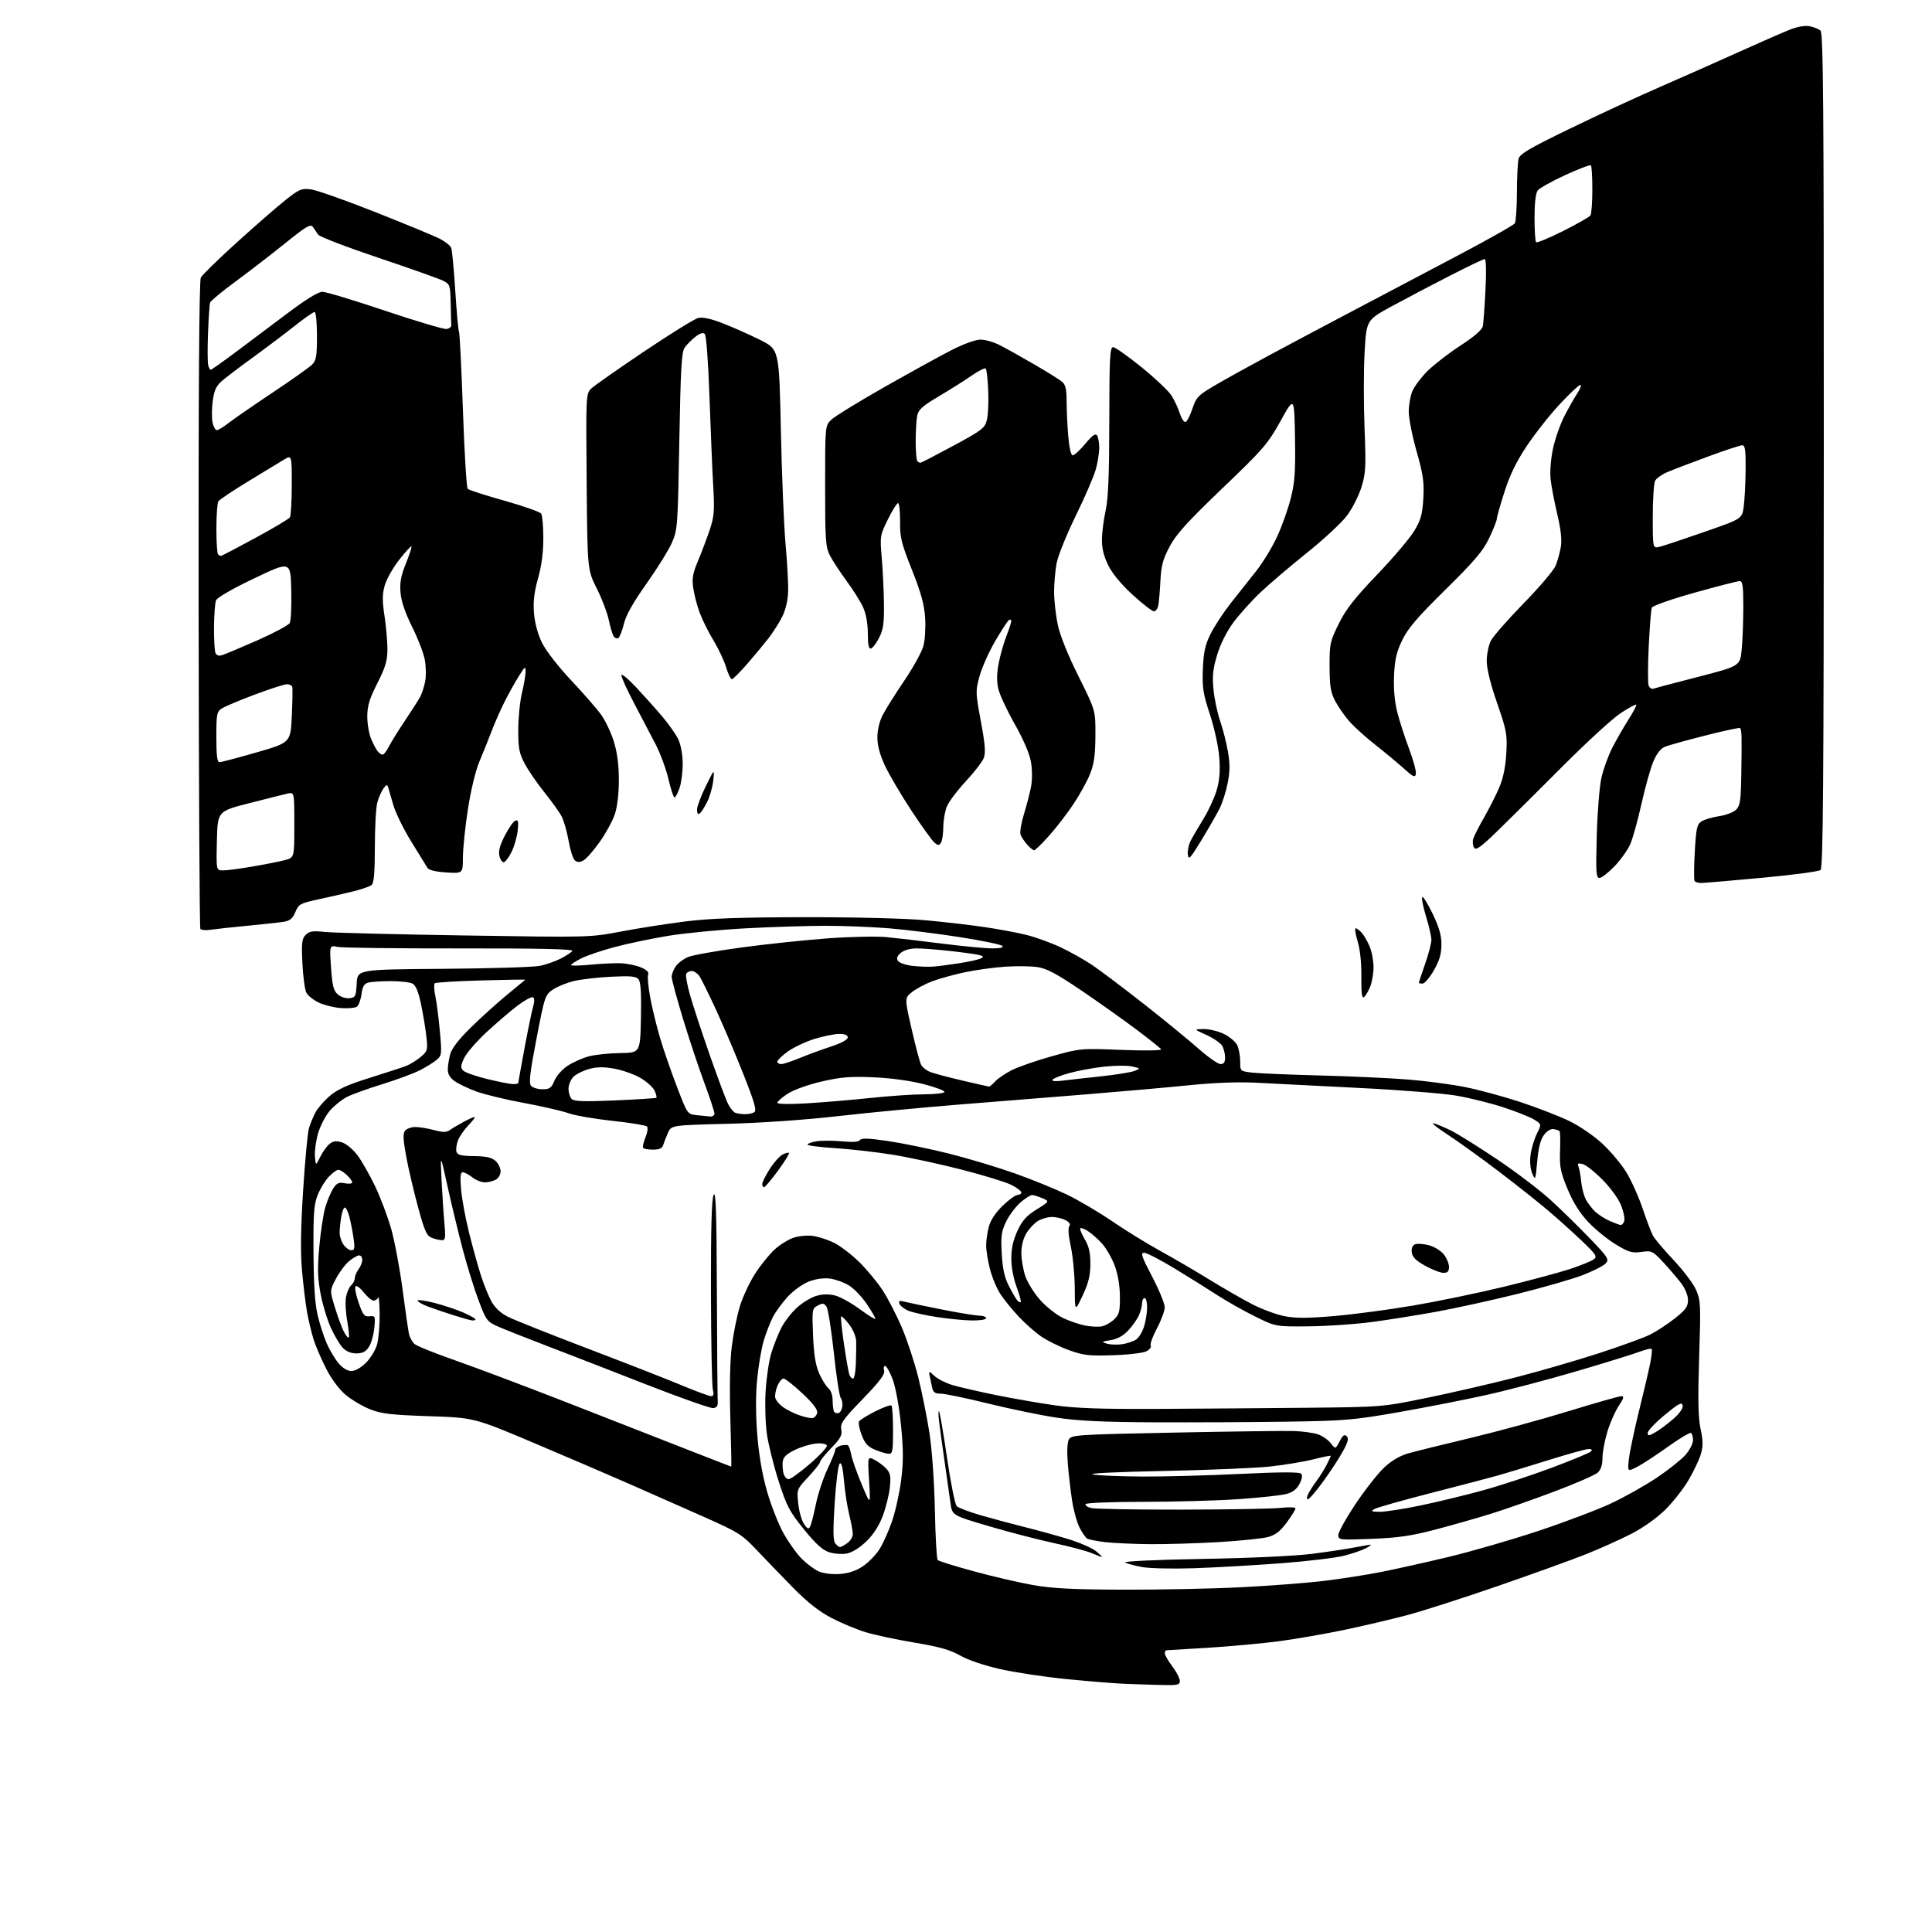 <?xml version="1.0" encoding="UTF-8" standalone="no"?>
<svg 
  version="1.1" 
  xmlns="http://www.w3.org/2000/svg" 
  xmlns:xlink="http://www.w3.org/1999/xlink" 
  xmlns:svg="http://www.w3.org/2000/svg"
  xmlns:rdf="http://www.w3.org/1999/02/22-rdf-syntax-ns#"
  xmlns:cc="http://creativecommons.org/ns#"
  xmlns:dc="http://purl.org/dc/elements/1.1/"
  viewBox="0 0 768 768"
  width="768"
  height="768"
>
<style>svg {background-color: white; }</style>"
<path stroke="none" fill="black" fill-rule="evenodd" d="M461.25,669.80C456.99,669.70 450.35,669.47 446.50,669.31C442.65,669.14 432.48,668.31 423.90,667.46C415.33,666.61 403.49,664.83 397.59,663.50C391.20,662.05 384.78,659.88 381.68,658.10C377.70,655.83 373.43,654.62 363.53,652.97C356.41,651.78 347.64,649.91 344.04,648.81C340.45,647.70 334.35,645.16 330.50,643.15C325.68,640.64 321.01,636.97 315.50,631.38C311.10,626.91 304.57,620.15 301.00,616.37C294.84,609.86 293.69,609.14 279.00,602.62C270.48,598.84 257.43,593.07 250.00,589.81C242.57,586.54 225.70,579.30 212.50,573.71C188.50,563.56 188.50,563.56 170.50,562.96C155.51,562.45 151.61,562.00 147.19,560.25C144.28,559.10 139.96,556.57 137.60,554.64C134.97,552.48 131.94,548.49 129.78,544.31C127.84,540.56 125.54,535.25 124.67,532.50C123.80,529.75 122.61,524.71 122.01,521.31C121.42,517.90 120.53,510.47 120.03,504.81C119.41,497.68 119.55,487.88 120.51,473.00C121.26,461.18 122.30,450.12 122.82,448.44C123.33,446.76 124.47,443.99 125.35,442.29C126.23,440.59 128.80,437.61 131.07,435.67C134.15,433.04 138.14,431.22 146.84,428.50C153.26,426.49 159.80,424.35 161.38,423.75C162.97,423.14 165.58,421.54 167.19,420.19C169.95,417.86 170.08,417.43 169.50,412.11C169.17,409.03 168.21,403.24 167.38,399.25C166.34,394.26 165.28,391.69 164.00,391.00C162.97,390.45 159.06,390.01 155.32,390.01C151.57,390.02 147.54,390.28 146.37,390.60C144.78,391.03 144.10,392.19 143.70,395.23C143.40,397.46 142.56,399.69 141.83,400.19C141.10,400.68 138.25,400.92 135.50,400.72C132.75,400.52 128.80,399.54 126.72,398.55C124.63,397.55 122.42,395.79 121.80,394.63C121.18,393.47 120.47,388.22 120.21,382.96C119.82,374.73 120.00,373.14 121.53,371.61C122.99,370.15 124.32,369.95 128.90,370.45C131.98,370.79 157.00,371.43 184.50,371.86C234.41,372.65 234.52,372.65 246.84,370.30C253.63,369.01 265.11,367.21 272.34,366.30C282.23,365.06 294.09,364.64 320.00,364.60C340.21,364.58 360.09,365.08 368.00,365.82C375.43,366.51 385.98,367.73 391.45,368.54C396.92,369.35 404.35,370.73 407.95,371.62C411.55,372.51 417.65,374.71 421.50,376.51C425.35,378.32 431.07,381.53 434.22,383.65C437.36,385.77 446.52,392.68 454.58,399.00C462.63,405.32 472.40,413.31 476.29,416.75C480.18,420.19 484.18,423.00 485.18,423.00C486.47,423.00 487.00,422.25 487.00,420.43C487.00,419.02 486.51,416.96 485.91,415.84C485.32,414.72 482.50,412.75 479.66,411.46C474.50,409.12 474.50,409.12 478.43,409.06C480.60,409.03 484.24,409.91 486.53,411.01C488.82,412.12 491.21,414.17 491.85,415.56C492.48,416.95 493.00,419.83 493.00,421.95C493.00,425.81 493.00,425.81 497.75,426.38C500.36,426.69 512.40,427.19 524.50,427.51C536.60,427.82 552.35,428.54 559.50,429.11C566.65,429.68 577.00,431.04 582.50,432.15C588.00,433.25 597.90,435.94 604.49,438.12C611.09,440.31 619.73,443.66 623.71,445.57C627.79,447.53 633.55,451.47 636.95,454.61C640.26,457.68 644.57,462.83 646.54,466.06C648.50,469.29 651.38,475.71 652.94,480.32C654.50,484.94 656.34,489.79 657.03,491.11C657.72,492.42 661.42,496.81 665.25,500.87C669.08,504.92 673.10,510.24 674.19,512.70C676.04,516.89 676.12,518.54 675.44,539.57C674.90,556.37 675.04,563.49 676.01,568.03C677.02,572.79 677.04,574.93 676.10,578.07C675.44,580.27 673.27,584.86 671.27,588.28C669.27,591.70 665.13,596.99 662.07,600.04C658.69,603.40 653.35,607.20 648.50,609.70C644.10,611.97 635.95,615.64 630.38,617.85C624.82,620.07 609.07,625.75 595.38,630.48C581.70,635.21 565.55,640.40 559.50,642.01C553.45,643.62 542.20,646.26 534.50,647.88C526.80,649.49 515.10,651.53 508.50,652.40C501.90,653.28 489.30,654.44 480.50,654.99C471.70,655.54 464.16,655.99 463.75,656.00C463.34,656.00 463.01,656.56 463.03,657.25C463.04,657.94 464.39,660.27 466.03,662.43C467.66,664.59 469.00,667.18 469.00,668.18C469.00,669.80 468.15,669.98 461.25,669.80zM446.60,631.92C460.96,631.96 481.89,631.54 493.10,630.97C504.32,630.41 519.12,629.28 526.00,628.46C532.88,627.64 543.23,626.03 549.00,624.89C554.77,623.74 566.82,621.06 575.76,618.92C584.71,616.78 600.68,612.16 611.26,608.65C621.84,605.15 634.94,600.19 640.37,597.65C645.80,595.11 654.01,590.49 658.63,587.39C663.24,584.28 668.36,580.21 670.01,578.34C671.65,576.46 673.00,573.85 673.00,572.52C673.00,571.20 672.64,569.89 672.19,569.62C671.75,569.35 667.59,571.84 662.94,575.16C658.30,578.49 652.80,582.08 650.72,583.14C646.94,585.07 646.94,585.07 647.53,579.90C647.85,577.06 649.63,568.60 651.48,561.11C653.33,553.63 655.34,545.07 655.94,542.10C656.55,539.14 656.82,536.48 656.54,536.21C656.27,535.94 654.12,536.44 651.77,537.33C649.42,538.23 638.35,541.66 627.16,544.96C615.97,548.26 599.77,552.54 591.16,554.46C582.55,556.38 566.73,559.48 556.00,561.36C538.02,564.51 534.55,564.80 511.50,565.14C497.75,565.34 474.12,565.45 459.00,565.39C438.57,565.30 428.56,564.83 420.09,563.55C413.81,562.61 401.52,560.07 392.79,557.92C384.05,555.76 375.58,554.00 373.97,554.00C371.58,554.00 370.93,553.49 370.46,551.25C370.14,549.74 369.71,547.66 369.50,546.64C369.16,544.95 369.35,544.98 371.44,546.95C372.72,548.14 375.94,549.78 378.61,550.58C381.28,551.39 389.09,553.18 395.98,554.58C402.87,555.97 413.45,557.81 419.50,558.66C427.68,559.82 438.06,560.17 460.00,560.06C476.23,559.98 503.00,559.77 519.50,559.61C549.50,559.30 549.50,559.30 567.50,555.61C577.40,553.57 593.15,549.94 602.50,547.53C611.85,545.12 626.70,540.81 635.50,537.96C644.30,535.10 653.55,531.73 656.06,530.46C658.57,529.20 662.95,526.31 665.81,524.06C670.09,520.68 671.00,519.40 671.00,516.82C671.00,514.96 669.90,512.23 668.28,510.09C666.78,508.12 663.59,504.38 661.17,501.78C656.96,497.25 656.62,497.09 652.48,497.66C648.74,498.17 647.39,497.78 642.27,494.66C639.02,492.69 634.11,488.69 631.37,485.79C627.97,482.18 625.35,478.01 623.13,472.66C620.30,465.85 619.91,463.87 620.15,457.46C620.30,453.40 620.21,449.88 619.96,449.64C619.71,449.39 618.66,449.03 617.63,448.85C616.51,448.64 614.97,449.55 613.77,451.14C612.38,452.98 611.56,456.16 611.07,461.64C610.40,469.16 610.31,469.37 609.10,466.50C608.32,464.68 608.06,461.74 608.43,459.01C608.76,456.54 609.88,452.80 610.92,450.69C612.82,446.86 612.82,446.86 609.78,445.01C608.12,444.00 602.64,441.82 597.62,440.18C592.61,438.53 584.23,436.45 579.00,435.55C573.77,434.65 556.45,433.27 540.50,432.49C524.55,431.70 506.32,430.77 500.00,430.43C492.34,430.02 483.16,430.34 472.50,431.42C463.70,432.30 445.48,433.92 432.00,435.01C418.52,436.11 395.80,437.93 381.50,439.06C367.20,440.20 345.60,442.26 333.50,443.64C320.05,445.18 302.81,446.38 289.16,446.73C266.83,447.29 266.83,447.29 265.49,450.40C264.75,452.10 263.90,454.29 263.60,455.25C263.23,456.46 262.03,457.00 259.70,457.00C257.85,457.00 256.05,456.72 255.71,456.37C255.36,456.03 255.75,454.15 256.56,452.20C257.38,450.23 257.66,448.26 257.19,447.79C256.72,447.32 250.52,446.31 243.42,445.55C236.31,444.78 228.47,443.43 226.00,442.53C223.53,441.63 215.56,439.80 208.29,438.45C201.03,437.11 192.48,435.04 189.29,433.86C186.11,432.68 182.26,430.85 180.75,429.79C178.91,428.50 178.00,426.98 178.01,425.18C178.01,423.71 178.45,420.92 178.98,419.00C179.62,416.70 182.46,413.05 187.23,408.38C191.23,404.47 197.65,398.67 201.50,395.49C205.35,392.31 208.63,389.60 208.80,389.47C208.96,389.34 201.09,389.46 191.30,389.74C181.51,390.01 173.19,390.52 172.81,390.87C172.43,391.22 172.55,393.52 173.06,396.00C173.58,398.48 174.39,404.77 174.86,410.00C175.68,418.99 175.61,419.60 173.61,421.29C172.45,422.27 169.47,424.12 167.00,425.40C164.53,426.68 157.78,429.19 152.00,430.97C146.23,432.75 139.89,435.04 137.91,436.05C135.93,437.06 132.90,439.49 131.18,441.45C129.46,443.41 127.34,447.47 126.46,450.47C125.59,453.48 125.02,457.64 125.19,459.72C125.50,463.50 125.50,463.50 127.38,459.72C128.41,457.63 130.15,455.31 131.23,454.55C132.73,453.50 133.91,453.42 136.19,454.21C137.83,454.79 140.54,457.11 142.21,459.38C143.88,461.65 146.98,467.10 149.09,471.50C151.20,475.90 154.07,483.48 155.46,488.35C156.85,493.22 158.89,504.02 159.99,512.35C161.09,520.68 162.25,528.69 162.55,530.15C162.86,531.60 163.88,533.46 164.81,534.27C165.74,535.08 173.03,538.01 181.00,540.79C188.97,543.57 209.00,551.12 225.50,557.56C242.00,564.01 263.38,572.37 273.00,576.14C282.62,579.91 290.59,582.99 290.69,583.00C290.80,583.00 290.63,574.34 290.32,563.75C289.96,551.80 290.18,541.02 290.89,535.31C291.51,530.26 292.96,523.06 294.10,519.31C295.24,515.57 297.98,509.70 300.19,506.27C302.40,502.85 305.90,498.52 307.97,496.65C310.04,494.77 313.42,492.68 315.49,492.00C317.55,491.32 320.97,491.00 323.10,491.29C325.23,491.57 328.98,492.78 331.44,493.97C333.91,495.17 338.46,498.64 341.56,501.69C344.66,504.74 348.88,509.84 350.94,513.03C353.00,516.22 356.39,522.78 358.46,527.62C360.54,532.45 363.48,541.38 365.01,547.45C366.53,553.53 368.56,563.67 369.52,570.00C370.52,576.63 371.42,589.52 371.63,600.45C371.84,610.88 372.34,619.74 372.75,620.15C373.16,620.56 379.57,622.56 387.00,624.59C394.43,626.62 405.00,629.09 410.50,630.06C418.27,631.44 426.32,631.85 446.60,631.92zM333.69,625.69C337.22,625.46 340.17,624.49 342.93,622.66C345.16,621.19 348.17,618.11 349.61,615.83C351.05,613.55 353.32,608.49 354.64,604.59C355.97,600.69 357.59,593.35 358.23,588.27C359.14,581.09 359.12,576.23 358.15,566.42C357.43,559.15 356.04,551.51 354.88,548.40C353.77,545.43 352.41,543.00 351.86,543.00C351.31,543.00 351.13,543.83 351.45,544.85C351.89,546.23 349.73,549.11 342.97,556.10C335.06,564.29 333.96,565.85 334.42,568.24C334.85,570.49 334.14,571.80 330.47,575.58C328.01,578.11 326.00,580.61 326.00,581.13C326.00,581.66 323.91,584.32 321.36,587.05C316.75,591.98 316.72,592.04 317.30,597.58C317.61,600.65 318.63,604.31 319.56,605.73C320.87,607.73 321.42,607.99 322.01,606.90C322.44,606.13 323.47,602.12 324.32,597.99C325.16,593.86 327.24,587.56 328.93,583.99C330.62,580.42 332.00,576.99 332.00,576.37C332.00,575.74 332.98,574.98 334.17,574.66C335.37,574.35 336.67,574.29 337.06,574.54C337.45,574.78 338.06,576.49 338.40,578.34C338.75,580.19 340.62,585.48 342.56,590.10C346.08,598.50 346.08,598.50 345.48,588.69C344.87,578.88 344.87,578.88 347.69,580.34C349.24,581.14 351.35,582.73 352.39,583.88C353.93,585.58 354.18,586.96 353.73,591.24C353.43,594.13 352.18,599.20 350.95,602.50C349.48,606.47 347.26,609.92 344.40,612.70C341.74,615.28 338.74,617.15 336.60,617.55C334.69,617.91 331.51,617.66 329.53,617.01C326.93,616.15 324.17,613.63 319.50,607.85C313.80,600.79 312.66,598.61 309.49,588.69C307.52,582.54 305.43,574.12 304.84,570.00C304.26,565.88 304.03,558.23 304.35,553.00C304.66,547.77 305.66,541.02 306.57,538.00C307.48,534.98 309.26,530.45 310.53,527.94C311.80,525.43 314.65,521.74 316.85,519.75C319.06,517.76 322.56,515.66 324.65,515.09C327.21,514.38 329.64,514.36 332.13,515.03C334.16,515.58 338.56,518.05 341.91,520.51C345.26,522.98 348.00,524.65 348.00,524.23C348.00,523.82 346.45,521.17 344.55,518.35C342.65,515.53 339.49,512.23 337.52,511.01C335.55,509.80 332.15,508.56 329.96,508.27C327.45,507.93 324.36,508.36 321.57,509.42C319.11,510.36 315.39,513.03 313.15,515.45C310.95,517.84 308.26,521.53 307.18,523.65C306.10,525.77 304.48,529.98 303.58,533.00C302.67,536.02 301.50,542.92 300.98,548.32C300.37,554.67 300.39,562.51 301.04,570.52C301.69,578.57 303.06,586.41 304.94,592.95C306.53,598.48 309.48,605.95 311.49,609.54C313.49,613.13 316.74,617.68 318.71,619.64C320.67,621.61 323.68,623.85 325.39,624.62C327.22,625.45 330.64,625.89 333.69,625.69zM474.50,623.40C466.25,623.68 457.09,623.47 454.15,622.95C451.21,622.42 448.11,621.60 447.26,621.13C446.37,620.63 459.20,620.03 478.11,619.69C497.64,619.35 515.07,618.52 522.00,617.62C528.33,616.80 535.92,615.65 538.89,615.06C541.85,614.48 544.55,614.02 544.89,614.04C545.22,614.06 544.36,614.70 542.97,615.45C541.58,616.21 537.69,617.54 534.33,618.42C530.96,619.29 519.50,620.65 508.85,621.45C498.21,622.25 482.75,623.12 474.50,623.40zM438.00,618.92C437.73,618.92 435.93,618.24 434.00,617.41C432.08,616.57 425.33,614.77 419.00,613.41C412.68,612.05 400.98,609.01 393.00,606.65C378.50,602.38 378.50,602.38 377.82,597.44C377.45,594.72 376.40,587.33 375.49,581.00C374.58,574.67 373.59,567.48 373.29,565.00C372.98,562.52 372.98,560.73 373.28,561.00C373.58,561.27 375.01,569.60 376.46,579.50C377.91,589.40 379.63,598.05 380.30,598.71C380.96,599.38 385.32,601.03 390.00,602.38C394.68,603.73 402.32,605.79 407.00,606.95C411.68,608.11 419.39,610.23 424.14,611.65C428.89,613.08 434.06,615.30 435.64,616.59C437.21,617.87 438.27,618.93 438.00,618.92zM333.90,615.00C334.26,615.00 335.56,614.30 336.78,613.44C338.00,612.59 339.00,610.96 339.00,609.84C339.00,608.71 338.37,605.25 337.59,602.14C336.82,599.04 335.87,592.97 335.50,588.65C335.02,583.21 334.49,581.11 333.77,581.83C333.20,582.40 332.31,589.45 331.80,597.50C331.10,608.51 331.16,612.49 332.06,613.57C332.71,614.36 333.54,615.00 333.90,615.00zM457.00,613.83C450.68,613.77 442.77,613.41 439.43,613.03C436.09,612.65 432.82,612.01 432.16,611.60C431.51,611.20 430.13,609.21 429.11,607.18C428.08,605.16 426.76,600.35 426.17,596.50C425.58,592.65 424.81,586.05 424.47,581.83C424.09,577.21 424.25,573.39 424.88,572.23C425.86,570.39 427.89,570.26 467.20,569.47C489.92,569.01 511.20,568.74 514.50,568.86C517.80,568.98 521.96,569.55 523.73,570.11C525.51,570.68 527.85,572.26 528.93,573.63C530.88,576.12 530.88,576.12 532.53,572.95C533.78,570.52 534.45,570.05 535.34,570.94C536.22,571.84 535.84,573.31 533.71,577.12C532.18,579.88 528.66,585.25 525.88,589.06C523.11,592.88 520.41,596.00 519.88,596.00C519.34,596.00 519.43,595.04 520.09,593.75C520.73,592.51 522.25,590.15 523.48,588.50C524.70,586.85 526.45,584.06 527.35,582.30C528.26,580.54 529.00,578.93 529.00,578.73C529.00,578.52 525.93,579.13 522.18,580.09C518.43,581.04 510.66,582.33 504.93,582.96C499.19,583.58 480.10,584.38 462.50,584.74C443.37,585.12 432.11,585.68 434.50,586.13C436.70,586.55 445.70,586.91 454.50,586.95C463.30,586.98 480.78,586.51 493.34,585.89C508.54,585.15 516.51,585.11 517.17,585.77C517.84,586.44 517.64,587.80 516.58,589.85C515.46,592.02 513.88,593.22 511.24,593.91C509.18,594.45 500.60,595.37 492.17,595.95C483.74,596.53 466.78,597.00 454.48,597.00C442.18,597.00 431.87,597.40 431.57,597.89C431.26,598.38 432.23,599.09 433.72,599.47C435.21,599.84 451.51,600.13 469.93,600.10C488.35,600.07 506.03,599.76 509.21,599.40C512.40,599.04 514.99,599.14 514.98,599.62C514.96,600.10 513.40,602.62 511.50,605.21C508.89,608.75 507.05,610.18 503.99,611.00C501.76,611.60 492.86,612.51 484.22,613.02C475.57,613.52 463.32,613.89 457.00,613.83zM545.25,611.72C532.37,612.22 532.00,612.17 532.00,610.17C532.00,609.03 535.12,603.45 538.93,597.75C542.74,592.05 547.88,585.53 550.35,583.25C553.35,580.48 556.61,578.61 560.17,577.63C563.10,576.82 574.19,574.08 584.82,571.54C595.45,569.00 612.87,564.24 623.54,560.96C634.22,557.68 643.64,555.00 644.49,555.00C645.70,555.00 645.48,555.83 643.46,558.89C642.04,561.02 640.02,565.63 638.95,569.14C637.89,572.64 637.01,577.34 637.01,579.60C637.00,582.35 636.37,584.26 635.09,585.42C634.04,586.36 626.28,589.74 617.84,592.92C609.40,596.10 597.99,600.10 592.47,601.81C586.96,603.52 577.06,606.33 570.47,608.06C561.01,610.54 555.72,611.31 545.25,611.72zM548.50,600.96C550.70,600.97 557.90,599.86 564.49,598.49C571.09,597.12 582.19,594.44 589.16,592.53C596.13,590.63 608.48,586.58 616.61,583.54C624.73,580.50 631.84,577.56 632.39,577.01C633.07,576.33 632.79,576.00 631.53,576.00C630.51,576.00 623.33,577.98 615.58,580.41C607.84,582.83 598.80,585.58 595.50,586.51C592.20,587.44 580.21,590.58 568.86,593.49C557.51,596.40 547.39,599.26 546.36,599.86C544.80,600.76 545.14,600.94 548.50,600.96zM313.46,588.00C314.25,588.00 318.08,585.24 321.98,581.88C325.89,578.51 328.90,575.24 328.69,574.63C328.46,573.98 326.67,573.63 324.46,573.82C322.36,573.99 318.58,575.12 316.07,576.32C312.85,577.86 311.40,579.19 311.17,580.85C310.98,582.15 311.11,584.28 311.44,585.60C311.77,586.92 312.68,588.00 313.46,588.00zM353.25,577.90C352.29,577.85 349.86,577.13 347.85,576.30C345.00,575.13 343.83,573.84 342.52,570.43C341.61,568.02 341.14,565.58 341.50,565.00C341.85,564.43 344.76,562.64 347.95,561.02C351.15,559.41 354.04,558.37 354.38,558.71C354.72,559.05 355.00,563.53 355.00,568.67C355.00,576.93 354.80,577.99 353.25,577.90zM658.12,569.31C659.83,568.31 663.04,565.92 665.24,563.98C667.74,561.78 669.10,559.80 668.87,558.68C668.57,557.22 667.27,557.91 661.75,562.47C658.04,565.54 655.00,568.73 655.00,569.58C655.00,570.90 655.43,570.86 658.12,569.31zM322.99,563.71C323.81,563.58 324.64,562.63 324.84,561.60C325.08,560.34 323.17,557.83 318.94,553.87C315.50,550.64 312.13,548.00 311.46,548.00C310.79,548.00 309.70,549.31 309.03,550.92C308.37,552.53 307.98,554.62 308.16,555.56C308.35,556.51 309.65,558.15 311.06,559.20C312.46,560.25 315.39,561.74 317.56,562.52C319.73,563.30 322.17,563.83 322.99,563.71zM333.44,561.69C334.02,561.50 334.65,560.34 334.83,559.12C335.01,557.89 334.72,556.35 334.20,555.69C333.67,555.04 332.44,546.95 331.46,537.72C330.47,528.48 329.15,520.21 328.51,519.34C327.54,518.01 326.96,517.95 325.05,518.98C322.83,520.16 322.77,520.55 323.20,530.85C323.53,538.60 324.20,542.73 325.66,546.00C326.77,548.48 328.42,551.12 329.34,551.87C330.34,552.70 331.00,554.71 331.00,556.96C331.00,559.00 331.31,560.98 331.69,561.35C332.07,561.73 332.85,561.88 333.44,561.69zM283.50,559.74C282.40,559.87 270.48,555.66 257.00,550.39C243.53,545.11 225.75,538.21 217.50,535.06C209.25,531.91 200.45,528.42 197.95,527.31C193.61,525.38 193.25,524.90 190.23,516.89C188.49,512.28 185.65,503.10 183.91,496.50C182.17,489.90 179.46,478.65 177.88,471.50C175.01,458.50 175.01,458.50 175.52,469.00C175.81,474.77 176.32,482.54 176.66,486.25C177.19,492.00 177.05,493.00 175.71,493.00C174.84,493.00 173.04,492.58 171.70,492.08C169.63,491.29 168.81,489.49 166.17,479.83C164.47,473.60 162.35,464.54 161.47,459.69C160.21,452.82 160.12,450.56 161.05,449.44C161.71,448.65 163.53,448.00 165.11,448.00C166.68,448.00 170.02,448.55 172.53,449.22C176.09,450.17 177.46,450.17 178.79,449.23C179.73,448.56 182.17,447.12 184.21,446.01C186.25,444.90 188.25,444.00 188.66,444.00C189.06,444.00 187.98,445.46 186.26,447.25C184.53,449.04 182.63,451.80 182.04,453.38C181.44,454.97 181.18,456.99 181.46,457.88C181.86,459.14 183.41,459.52 188.46,459.57C193.28,459.63 195.47,460.12 196.98,461.48C198.09,462.49 199.00,464.35 199.00,465.62C199.00,466.89 198.13,468.40 197.07,468.96C196.00,469.53 194.04,470.00 192.70,470.00C191.36,470.00 189.13,469.10 187.73,468.00C186.33,466.90 184.63,466.00 183.95,466.00C183.03,466.00 182.86,467.75 183.28,472.76C183.59,476.48 185.02,484.24 186.46,490.01C187.90,495.78 190.02,503.43 191.17,507.00C192.31,510.57 194.20,515.24 195.37,517.36C196.76,519.89 199.03,521.99 201.99,523.48C204.47,524.73 218.65,530.37 233.50,536.03C248.35,541.68 265.18,548.26 270.90,550.65C276.62,553.04 281.91,555.00 282.67,555.00C283.66,555.00 283.85,554.25 283.36,552.32C282.99,550.84 282.66,533.40 282.61,513.57C282.56,488.49 282.88,476.74 283.68,475.00C284.56,473.07 284.86,481.87 284.97,513.50C285.05,536.05 285.21,555.62 285.31,557.00C285.45,558.83 284.96,559.56 283.50,559.74zM339.11,548.00C339.60,548.00 340.10,545.41 340.21,542.25C340.33,539.09 340.39,535.05 340.35,533.28C340.31,531.39 339.14,528.56 337.54,526.46C336.03,524.48 334.60,523.06 334.36,523.30C334.12,523.54 334.64,528.54 335.51,534.41C336.38,540.28 337.35,545.74 337.65,546.54C337.96,547.34 338.62,548.00 339.11,548.00zM139.69,545.00C141.20,545.00 143.52,543.68 145.50,541.70C147.31,539.89 149.29,536.63 149.89,534.45C150.49,532.28 150.96,526.90 150.92,522.50C150.88,518.10 150.62,515.06 150.34,515.75C150.06,516.44 149.23,517.00 148.49,517.00C147.75,517.00 146.01,515.55 144.63,513.78C143.24,512.01 141.76,510.91 141.34,511.33C140.92,511.75 141.46,514.66 142.55,517.80C144.26,522.75 144.83,523.47 146.89,523.24C149.15,522.99 149.24,523.20 148.78,527.93C148.52,530.66 147.55,534.04 146.63,535.44C145.39,537.33 144.09,538.00 141.65,538.00C139.52,538.00 137.60,537.20 136.23,535.75C135.07,534.51 132.95,530.95 131.53,527.84C130.10,524.73 128.27,518.68 127.45,514.39C126.26,508.16 126.15,504.35 126.93,495.54C127.47,489.47 128.57,482.34 129.37,479.70C130.17,477.06 131.59,473.75 132.51,472.35C133.87,470.26 134.73,469.90 137.09,470.37C138.69,470.69 140.00,470.53 140.00,470.01C140.00,469.50 139.02,468.16 137.81,467.04C136.61,465.92 135.12,465.00 134.50,465.00C133.88,465.00 132.18,466.24 130.73,467.76C129.27,469.28 127.27,472.55 126.29,475.01C124.78,478.80 124.52,482.39 124.62,498.00C124.70,511.00 125.21,518.43 126.31,523.00C127.17,526.58 128.81,531.62 129.96,534.21C131.11,536.79 133.21,540.28 134.62,541.96C136.22,543.86 138.12,545.00 139.69,545.00zM442.50,538.72C432.86,539.04 430.69,538.79 424.89,536.69C421.26,535.37 416.31,532.93 413.89,531.27C411.48,529.61 407.43,526.03 404.90,523.32C402.36,520.61 399.12,516.62 397.69,514.45C396.26,512.28 394.39,507.82 393.54,504.54C392.69,501.26 392.00,496.99 392.01,495.04C392.01,493.09 392.51,489.70 393.11,487.50C393.80,484.99 395.86,481.91 398.62,479.25C401.05,476.91 403.70,475.00 404.52,475.00C405.33,475.00 406.00,474.56 406.00,474.02C406.00,473.48 404.23,472.14 402.06,471.03C399.89,469.92 391.09,467.21 382.49,465.00C373.89,462.79 361.55,460.11 355.06,459.05C348.56,457.99 338.24,456.81 332.13,456.42C326.01,456.03 321.00,455.39 321.00,454.99C321.00,454.59 322.62,454.00 324.60,453.68C326.58,453.36 331.12,453.37 334.69,453.70C339.06,454.11 341.42,453.94 341.89,453.18C342.41,452.34 345.35,452.45 353.05,453.59C358.80,454.44 369.67,456.68 377.21,458.57C384.75,460.46 396.45,463.97 403.21,466.37C409.97,468.76 419.32,472.56 424.00,474.81C428.68,477.06 436.77,481.82 442.00,485.40C447.23,488.98 455.77,494.25 461.00,497.13C466.23,500.00 475.07,505.16 480.65,508.60C486.23,512.03 493.90,516.45 497.70,518.41C501.50,520.38 507.25,522.52 510.47,523.17C514.99,524.07 519.58,524.07 530.42,523.14C538.16,522.48 552.38,520.59 562.00,518.94C571.62,517.30 587.83,513.93 598.00,511.46C608.17,508.99 619.92,505.83 624.11,504.45C628.29,503.06 632.49,501.36 633.45,500.66C635.03,499.51 634.60,498.82 628.85,493.31C625.36,489.97 619.35,484.56 615.50,481.29C611.65,478.01 602.75,470.96 595.73,465.62C588.70,460.27 579.48,453.64 575.23,450.87C570.98,448.10 568.62,446.16 570.00,446.55C571.38,446.94 574.58,448.31 577.13,449.59C579.68,450.87 587.81,455.96 595.19,460.90C602.57,465.84 612.19,473.17 616.56,477.17C620.93,481.17 627.95,488.06 632.18,492.48C639.27,499.89 639.74,500.63 638.29,502.23C637.43,503.18 633.30,505.28 629.11,506.89C624.93,508.50 613.17,511.88 603.00,514.40C592.83,516.92 578.33,520.10 570.79,521.47C563.24,522.84 551.77,524.67 545.29,525.53C538.80,526.40 527.56,527.17 520.30,527.24C507.09,527.37 507.09,527.37 498.80,523.26C494.23,520.99 487.57,517.23 484.00,514.91C480.43,512.58 472.81,507.82 467.08,504.34C461.35,500.85 455.85,498.00 454.84,498.00C453.30,498.00 453.78,499.46 458.01,507.51C460.75,512.75 463.00,518.20 463.00,519.62C463.00,521.05 461.60,524.84 459.90,528.04C458.19,531.24 457.08,534.32 457.43,534.88C457.77,535.44 457.03,536.45 455.78,537.13C454.51,537.82 448.62,538.53 442.50,538.72zM446.00,534.36C447.93,534.08 450.43,533.26 451.56,532.53C452.70,531.80 454.16,529.42 454.81,527.23C455.47,525.05 456.00,521.63 456.00,519.63C456.00,517.64 455.55,516.00 455.00,516.00C454.45,516.00 454.00,516.88 454.00,517.95C454.00,519.03 453.47,521.16 452.81,522.70C452.16,524.24 450.26,526.97 448.59,528.77C446.54,530.99 444.26,532.26 441.53,532.71C437.85,533.31 437.72,533.44 440.00,534.12C441.38,534.53 444.07,534.63 446.00,534.36zM138.64,531.70C138.91,531.43 138.63,528.46 138.02,525.10C137.41,521.74 137.20,517.44 137.56,515.53C137.92,513.63 138.84,511.55 139.60,510.91C140.37,510.28 141.01,509.02 141.03,508.13C141.05,507.23 141.72,505.63 142.53,504.56C143.34,503.49 144.00,501.80 144.00,500.81C144.00,499.81 143.44,499.02 142.75,499.04C142.06,499.06 140.29,500.07 138.80,501.29C137.32,502.50 134.97,505.64 133.58,508.24C131.06,512.99 131.06,512.99 133.14,519.74C134.29,523.46 135.88,527.78 136.68,529.34C137.49,530.91 138.37,531.97 138.64,531.70zM438.00,527.25C439.38,526.98 441.57,525.74 442.87,524.49C444.94,522.51 445.23,521.31 445.18,515.29C445.14,510.85 444.37,506.44 443.04,502.94C441.90,499.95 439.66,496.07 438.07,494.33C436.47,492.58 433.99,490.38 432.55,489.44C431.11,488.50 429.71,487.96 429.43,488.24C429.15,488.52 429.94,490.48 431.19,492.60C432.89,495.49 433.46,497.98 433.44,502.48C433.42,507.07 432.69,510.04 430.36,515.00C427.30,521.50 427.30,521.50 427.24,512.00C427.20,506.77 426.49,499.36 425.66,495.51C424.73,491.22 424.50,488.10 425.06,487.43C425.66,486.70 425.14,485.88 423.52,485.01C422.17,484.29 419.66,483.73 417.95,483.78C416.24,483.83 413.73,484.60 412.38,485.49C411.02,486.38 409.03,488.55 407.96,490.30C406.78,492.24 406.01,495.31 406.00,498.07C406.00,500.59 406.72,504.75 407.59,507.32C408.47,509.89 411.16,514.19 413.58,516.88C416.00,519.57 420.08,522.76 422.65,523.96C425.21,525.17 429.16,526.51 431.41,526.94C433.66,527.38 436.62,527.51 438.00,527.25zM187.75,524.90C187.06,524.85 183.80,523.95 180.50,522.90C177.20,521.86 172.59,520.29 170.25,519.42C167.91,518.55 166.00,517.47 166.00,517.02C166.00,516.57 169.04,516.98 172.75,517.94C176.46,518.90 181.64,520.63 184.25,521.78C186.86,522.94 189.00,524.14 189.00,524.44C189.00,524.75 188.44,524.96 187.75,524.90zM386.25,524.90C383.09,524.85 376.79,524.23 372.25,523.52C367.71,522.82 362.68,521.70 361.07,521.03C359.46,520.36 357.88,519.13 357.56,518.30C357.09,517.07 357.51,516.91 359.74,517.48C361.26,517.87 367.90,519.26 374.50,520.57C381.10,521.88 387.74,522.96 389.25,522.98C390.76,522.99 392.00,523.45 392.00,524.00C392.00,524.56 389.48,524.96 386.25,524.90zM405.74,517.59C405.99,517.34 405.25,514.62 404.10,511.53C402.86,508.22 402.00,503.59 402.01,500.21C402.02,496.26 402.78,492.87 404.47,489.23C406.38,485.13 408.07,483.25 412.09,480.76C417.25,477.55 417.25,477.55 414.37,476.32C412.79,475.64 410.95,475.07 410.28,475.05C409.62,475.02 407.51,476.37 405.60,478.04C403.70,479.72 401.15,483.12 399.95,485.61C398.08,489.46 397.82,491.36 398.21,498.32C398.53,504.20 399.30,507.76 400.95,511.00C402.21,513.48 403.70,516.07 404.26,516.77C404.83,517.47 405.49,517.84 405.74,517.59zM573.75,505.97C572.51,505.95 569.25,504.68 566.50,503.15C562.81,501.09 561.42,499.69 561.20,497.81C561.00,496.15 561.47,495.03 562.55,494.62C563.47,494.27 565.94,494.45 568.05,495.01C570.17,495.58 572.82,497.22 573.95,498.66C575.08,500.09 576.00,502.33 576.00,503.63C576.00,505.43 575.46,505.99 573.75,505.97zM139.67,497.00C140.96,497.00 141.11,496.17 140.55,492.25C140.18,489.64 139.43,485.81 138.90,483.75C138.36,481.69 137.55,480.00 137.09,480.00C136.64,480.00 135.98,481.69 135.64,483.75C135.30,485.81 135.02,488.64 135.01,490.03C135.00,491.42 135.70,493.56 136.56,494.78C137.41,496.00 138.81,497.00 139.67,497.00zM644.28,486.96C644.71,486.98 645.33,486.31 645.65,485.46C645.98,484.62 645.46,481.87 644.50,479.37C643.49,476.71 640.41,472.41 637.13,469.07C634.03,465.92 630.45,463.07 629.17,462.74C627.28,462.26 626.97,462.46 627.50,463.82C627.86,464.75 628.34,467.42 628.56,469.78C628.79,472.13 629.61,475.28 630.39,476.78C631.17,478.27 632.87,480.49 634.16,481.70C635.46,482.90 638.09,484.57 640.01,485.41C641.93,486.24 643.85,486.94 644.28,486.96zM303.75,471.93C303.34,471.97 303.00,471.41 303.00,470.70C303.00,469.98 304.32,467.31 305.93,464.77C307.55,462.22 309.83,459.62 311.02,458.99C312.20,458.36 313.38,458.05 313.63,458.30C313.89,458.55 311.94,461.71 309.30,465.31C306.66,468.91 304.16,471.89 303.75,471.93zM282.25,443.83C283.21,443.92 284.00,443.39 284.00,442.64C284.00,441.89 282.18,436.38 279.96,430.39C277.73,424.40 273.91,412.91 271.46,404.85C269.01,396.79 267.00,389.35 267.00,388.32C267.00,387.29 267.73,385.40 268.63,384.12C269.53,382.84 271.74,381.17 273.55,380.42C275.35,379.66 285.08,377.94 295.16,376.58C305.25,375.23 320.68,373.61 329.46,372.98C338.24,372.35 348.59,372.14 352.46,372.52C356.33,372.89 366.25,374.05 374.50,375.10C382.75,376.14 391.73,377.00 394.45,377.00C397.75,377.00 399.07,376.67 398.40,376.00C397.85,375.45 390.22,373.88 381.45,372.51C372.68,371.14 360.10,369.57 353.50,369.03C346.90,368.48 335.65,368.03 328.50,368.02C321.35,368.02 306.95,368.46 296.50,369.02C286.05,369.58 272.06,370.94 265.42,372.04C258.77,373.15 249.21,375.16 244.16,376.51C239.12,377.86 233.19,379.88 231.00,381.00C228.80,382.12 227.00,383.31 227.00,383.64C227.00,383.97 230.49,383.89 234.75,383.48C239.01,383.06 244.49,382.81 246.91,382.91C249.34,383.02 252.88,383.76 254.77,384.55C257.17,385.55 258.04,386.45 257.63,387.51C257.31,388.35 257.72,392.57 258.54,396.89C259.36,401.21 261.14,408.46 262.50,413.00C263.86,417.54 266.84,426.12 269.12,432.08C273.25,442.86 273.28,442.90 276.88,443.28C278.87,443.49 281.29,443.74 282.25,443.83zM296.00,442.91C297.38,442.94 299.10,442.59 299.83,442.13C300.88,441.46 299.95,438.22 295.47,426.89C292.33,418.98 287.48,407.55 284.68,401.50C281.88,395.45 278.95,389.49 278.18,388.25C277.40,387.01 275.96,386.00 274.97,386.00C273.98,386.00 272.97,386.56 272.74,387.25C272.51,387.94 273.20,391.65 274.28,395.50C275.36,399.35 278.87,410.02 282.07,419.20C285.28,428.39 288.59,437.23 289.43,438.86C290.27,440.49 291.53,442.05 292.23,442.33C292.93,442.61 294.62,442.87 296.00,442.91zM320.74,438.59C327.19,438.21 338.55,437.24 345.99,436.46C353.42,435.67 362.96,435.02 367.19,435.01C371.42,435.00 375.13,434.60 375.43,434.12C375.73,433.63 372.04,432.22 367.24,430.98C361.87,429.60 354.16,428.54 347.26,428.24C338.04,427.84 334.33,428.14 326.65,429.91C321.24,431.16 315.53,433.21 313.14,434.76C310.86,436.24 309.00,437.86 309.00,438.37C309.00,438.92 313.72,439.01 320.74,438.59zM244.50,437.43C253.30,437.05 260.69,436.58 260.91,436.38C261.14,436.17 260.83,434.92 260.22,433.58C259.61,432.24 257.10,429.97 254.64,428.53C252.18,427.09 247.55,425.43 244.34,424.84C240.03,424.05 237.37,424.07 234.20,424.93C231.83,425.58 229.02,426.98 227.95,428.05C226.88,429.12 226.00,431.26 226.00,432.80C226.00,434.34 226.56,436.17 227.25,436.86C228.21,437.83 232.20,437.96 244.50,437.43zM215.61,433.00C218.50,433.00 219.18,432.51 220.41,429.57C221.20,427.66 223.55,425.02 225.67,423.64C227.78,422.27 231.53,420.60 234.00,419.93C236.47,419.26 242.10,418.67 246.50,418.61C254.50,418.50 254.50,418.50 254.78,404.64C254.98,394.71 254.71,390.35 253.82,389.28C252.82,388.08 250.70,387.88 243.04,388.26C237.79,388.52 231.15,389.27 228.29,389.94C225.42,390.61 221.62,392.13 219.85,393.33C216.70,395.45 216.54,395.92 213.27,412.85C210.68,426.24 210.18,430.52 211.08,431.60C211.72,432.37 213.76,433.00 215.61,433.00zM393.10,431.93C393.42,431.97 394.55,431.05 395.60,429.89C396.64,428.73 399.62,426.71 402.21,425.39C404.81,424.08 412.00,421.59 418.21,419.85C429.39,416.73 429.63,416.71 445.80,417.35C454.98,417.71 461.88,417.61 461.58,417.12C461.28,416.64 456.87,413.12 451.77,409.28C446.67,405.45 436.81,398.45 429.85,393.73C420.10,387.12 416.12,384.99 412.47,384.44C409.87,384.05 404.09,383.98 399.62,384.27C395.15,384.57 387.94,385.56 383.59,386.48C379.24,387.40 373.39,389.01 370.59,390.07C367.79,391.12 364.17,393.06 362.54,394.37C359.57,396.75 359.57,396.75 362.40,409.13C363.95,415.93 365.65,422.31 366.17,423.30C366.69,424.29 368.33,425.57 369.81,426.14C371.29,426.72 377.00,428.24 382.50,429.52C388.00,430.81 392.77,431.89 393.10,431.93zM203.75,430.93C204.99,430.97 206.00,430.80 206.00,430.57C206.00,430.33 207.12,424.14 208.48,416.82C209.84,409.49 211.38,402.04 211.90,400.26C212.51,398.19 212.50,396.81 211.88,396.43C211.35,396.10 208.57,397.60 205.71,399.77C202.84,401.95 197.29,406.70 193.37,410.34C189.45,413.98 185.47,418.59 184.52,420.59C183.07,423.64 183.01,424.44 184.15,425.58C184.89,426.32 189.10,427.81 193.50,428.89C197.90,429.97 202.51,430.89 203.75,430.93zM422.14,429.60C424.54,429.30 431.45,428.52 437.50,427.88C443.55,427.23 449.62,426.25 451.00,425.71C453.48,424.72 453.47,424.71 450.00,423.93C448.07,423.50 442.99,423.55 438.70,424.04C434.41,424.52 428.21,425.68 424.93,426.60C421.64,427.52 418.68,428.70 418.37,429.22C418.02,429.78 419.55,429.93 422.14,429.60zM310.53,423.00C311.37,423.00 314.63,421.93 317.78,420.63C320.93,419.33 326.54,417.26 330.25,416.05C334.37,414.70 337.00,413.28 337.00,412.42C337.00,411.47 335.87,411.00 333.61,411.00C331.74,411.00 327.31,411.90 323.77,412.99C320.23,414.08 315.46,416.34 313.16,418.00C310.87,419.65 309.00,421.46 309.00,422.01C309.00,422.55 309.69,423.00 310.53,423.00zM138.92,396.80C141.31,396.52 141.52,396.08 141.79,390.94C142.09,385.38 142.09,385.38 176.29,385.12C195.11,384.98 212.45,384.44 214.84,383.91C217.22,383.38 220.90,382.07 223.02,380.99C225.13,379.91 227.15,378.56 227.51,377.99C227.95,377.27 214.01,376.97 182.83,377.01C157.90,377.05 136.03,376.78 134.23,376.41C130.97,375.74 130.97,375.74 131.59,384.62C132.10,391.87 132.59,393.83 134.28,395.30C135.42,396.30 137.49,396.97 138.92,396.80zM542.12,396.42C541.38,396.88 541.08,394.36 541.16,388.29C541.23,382.83 540.67,377.51 539.69,374.25C538.82,371.36 538.46,369.00 538.90,369.00C539.33,369.00 540.42,369.80 541.31,370.79C542.20,371.77 543.62,374.23 544.46,376.25C545.31,378.28 546.00,381.99 546.00,384.50C546.00,387.01 545.37,390.57 544.60,392.41C543.83,394.25 542.72,396.06 542.12,396.42zM565.48,391.00C564.67,391.00 564.00,390.85 564.00,390.67C564.00,390.50 565.12,387.13 566.50,383.19C567.88,379.26 569.00,374.95 569.00,373.62C569.00,372.30 568.07,368.21 566.94,364.54C565.81,360.87 565.07,357.33 565.31,356.68C565.55,356.03 567.38,358.86 569.37,362.97C572.08,368.55 573.00,371.72 572.99,375.47C572.98,379.22 572.22,381.83 569.97,385.75C568.31,388.64 566.29,391.00 565.48,391.00zM371.00,384.24C372.93,384.09 377.65,383.48 381.50,382.87C385.35,382.27 389.17,381.41 389.99,380.96C391.14,380.34 390.92,380.03 388.99,379.58C387.62,379.26 382.45,378.55 377.50,378.01C372.55,377.46 366.64,377.01 364.36,377.01C361.88,377.00 359.38,377.70 358.12,378.75C356.63,379.99 356.28,380.92 356.94,381.95C357.44,382.74 360.03,383.64 362.68,383.95C365.33,384.25 369.07,384.38 371.00,384.24zM83.85,369.58C81.85,369.89 79.95,369.73 79.64,369.23C79.33,368.73 79.02,310.69 78.95,240.26C78.87,156.42 79.17,111.54 79.83,110.32C80.38,109.29 86.65,103.17 93.77,96.71C100.88,90.26 109.56,82.68 113.05,79.88C118.82,75.25 119.77,74.83 123.45,75.25C125.68,75.51 137.24,79.58 149.14,84.29C161.05,89.00 172.58,93.77 174.77,94.88C176.96,96.00 179.03,97.64 179.37,98.53C179.71,99.42 180.44,107.12 180.98,115.64C181.52,124.16 182.19,131.50 182.47,131.94C182.74,132.39 183.44,146.42 184.02,163.12C184.60,179.81 185.46,193.86 185.93,194.33C186.40,194.80 192.98,196.92 200.56,199.05C208.13,201.18 214.70,203.50 215.15,204.21C215.60,204.92 215.98,209.30 215.98,213.94C215.99,219.53 215.29,224.92 213.88,229.92C212.33,235.44 211.90,239.16 212.27,243.74C212.58,247.66 213.78,252.07 215.45,255.49C217.00,258.66 221.87,264.94 226.96,270.35C231.82,275.51 237.19,281.67 238.91,284.03C240.62,286.40 242.92,291.23 244.01,294.77C245.36,299.15 246.00,304.05 246.00,310.07C246.00,315.57 245.39,320.75 244.39,323.72C243.50,326.35 240.79,331.31 238.35,334.74C235.91,338.17 233.01,341.46 231.89,342.06C230.43,342.84 229.50,342.83 228.53,342.03C227.79,341.41 226.67,337.94 226.04,334.30C225.40,330.66 224.17,326.30 223.29,324.60C222.42,322.91 219.34,318.60 216.45,315.01C213.56,311.43 210.03,306.30 208.60,303.60C206.38,299.41 206.00,297.46 206.02,290.10C206.02,285.37 206.68,278.80 207.48,275.50C208.28,272.20 208.93,268.38 208.93,267.00C208.94,264.73 208.70,264.87 206.42,268.50C205.03,270.70 202.56,275.09 200.93,278.26C199.29,281.44 196.89,286.84 195.58,290.26C194.27,293.69 192.03,299.28 190.59,302.68C189.04,306.34 187.18,314.06 186.00,321.68C184.91,328.73 184.02,337.36 184.01,340.87C184.00,347.23 184.00,347.23 177.40,346.81C173.09,346.54 170.49,345.89 169.90,344.95C169.41,344.15 166.53,339.49 163.50,334.58C160.47,329.67 157.26,323.15 156.37,320.08C155.48,317.01 154.54,313.82 154.30,313.00C153.94,311.77 153.60,311.85 152.42,313.45C151.63,314.53 150.54,317.00 150.00,318.95C149.45,320.90 149.01,328.86 149.01,336.63C149.00,346.71 148.64,351.05 147.75,351.79C147.06,352.36 143.80,353.49 140.50,354.31C137.20,355.13 130.97,356.56 126.66,357.49C119.32,359.07 118.74,359.39 117.42,362.54C116.33,365.15 115.28,366.02 112.76,366.43C110.97,366.71 104.55,367.41 98.50,367.99C92.45,368.56 85.86,369.28 83.85,369.58zM676.13,351.00C675.02,351.00 673.89,350.63 673.61,350.17C673.32,349.71 673.37,344.50 673.70,338.59C674.24,329.15 674.56,327.68 676.41,326.50C677.56,325.76 680.70,324.84 683.38,324.44C686.07,324.05 689.11,322.89 690.13,321.87C691.73,320.27 692.03,318.21 692.20,307.75C692.31,301.01 692.35,294.23 692.29,292.68C692.24,291.13 691.99,289.66 691.75,289.41C691.50,289.17 685.27,290.50 677.90,292.38C670.53,294.25 663.33,296.25 661.91,296.81C660.20,297.48 658.62,299.47 657.25,302.66C656.12,305.32 653.99,312.90 652.52,319.50C651.05,326.10 649.04,333.35 648.04,335.61C647.05,337.87 644.24,341.81 641.79,344.36C639.34,346.91 636.65,349.00 635.81,349.00C634.48,349.00 634.34,346.82 634.73,332.25C634.98,323.04 635.81,312.69 636.58,309.25C637.34,305.81 639.29,300.41 640.91,297.25C642.53,294.09 645.43,289.03 647.36,286.01C649.28,283.00 650.67,280.34 650.45,280.11C650.22,279.88 647.44,281.39 644.27,283.46C641.09,285.53 630.59,295.16 620.92,304.86C611.26,314.56 599.64,326.09 595.12,330.47C588.57,336.81 586.70,338.13 585.97,336.97C585.46,336.16 585.30,334.60 585.62,333.50C585.93,332.40 587.87,328.57 589.92,325.00C591.98,321.43 594.71,316.02 595.99,313.00C597.56,309.32 598.48,304.82 598.78,299.42C599.20,291.95 598.93,290.46 595.12,279.47C592.49,271.90 591.00,265.84 591.00,262.75C591.00,260.08 591.74,256.46 592.64,254.70C593.55,252.94 599.40,246.27 605.64,239.87C611.89,233.47 617.63,226.72 618.39,224.87C619.15,223.02 620.08,219.64 620.46,217.37C620.91,214.58 620.47,210.43 619.07,204.54C617.93,199.75 616.73,193.51 616.41,190.67C616.06,187.58 616.43,182.63 617.33,178.38C618.16,174.47 620.21,168.62 621.88,165.38C623.55,162.15 625.88,158.04 627.06,156.25C628.23,154.46 628.75,153.00 628.20,153.00C627.65,153.00 624.00,156.43 620.08,160.62C616.17,164.80 610.30,172.23 607.04,177.11C602.80,183.44 600.23,188.71 598.05,195.50C596.37,200.74 595.00,205.58 595.00,206.26C595.00,206.94 593.65,210.36 592.00,213.84C589.55,219.01 586.33,222.82 574.64,234.34C563.39,245.43 559.65,249.80 557.39,254.50C555.10,259.25 554.43,262.19 554.15,268.60C553.93,273.87 554.38,278.94 555.44,283.10C556.33,286.62 558.44,293.17 560.13,297.65C561.81,302.13 563.03,306.62 562.83,307.64C562.53,309.20 561.80,308.88 557.99,305.44C555.52,303.22 550.52,299.07 546.89,296.22C543.25,293.38 538.66,289.26 536.68,287.07C534.70,284.88 532.07,281.16 530.83,278.80C528.95,275.23 528.56,272.89 528.53,264.95C528.50,255.93 528.70,254.99 532.18,247.95C535.04,242.17 538.44,237.82 547.36,228.50C553.69,221.90 560.32,214.10 562.10,211.17C564.82,206.69 565.41,204.61 565.79,198.13C566.16,191.64 565.74,188.66 563.12,179.41C561.40,173.36 560.00,166.28 560.00,163.67C560.00,161.07 560.64,157.39 561.43,155.51C562.22,153.63 564.91,150.03 567.42,147.53C569.93,145.02 575.81,140.47 580.48,137.42C585.97,133.85 589.15,131.10 589.44,129.69C589.68,128.49 590.16,121.99 590.50,115.25C590.88,107.83 590.75,103.00 590.18,103.00C589.66,103.00 583.45,105.96 576.37,109.59C569.29,113.21 558.93,118.66 553.34,121.69C543.19,127.22 543.19,127.22 542.46,139.86C542.06,146.81 542.04,160.38 542.42,170.00C543.04,185.74 542.91,188.13 541.16,193.76C540.08,197.20 537.47,202.30 535.35,205.09C533.23,207.88 526.10,214.49 519.50,219.77C512.90,225.06 504.62,232.11 501.10,235.44C497.58,238.77 492.74,244.14 490.34,247.37C487.65,251.00 485.17,255.92 483.86,260.24C482.18,265.75 481.87,268.65 482.36,273.93C482.70,277.61 483.88,283.25 484.99,286.46C486.09,289.67 487.50,295.18 488.11,298.72C488.96,303.59 488.94,306.64 488.02,311.30C487.36,314.68 485.89,319.26 484.77,321.48C483.65,323.69 480.43,329.29 477.62,333.93C473.11,341.34 472.46,342.03 472.18,339.67C472.01,338.19 472.51,335.74 473.29,334.24C474.07,332.73 476.37,328.80 478.40,325.50C480.42,322.20 482.80,317.05 483.67,314.05C484.81,310.14 485.09,306.47 484.68,301.05C484.34,296.75 482.74,289.40 480.96,284.00C478.24,275.75 477.87,273.38 478.16,266.00C478.43,259.21 479.05,256.39 481.22,252.00C482.72,248.97 486.32,243.49 489.22,239.80C492.12,236.12 496.67,230.37 499.33,227.03C501.98,223.69 505.72,217.55 507.64,213.39C509.57,209.23 512.02,202.35 513.10,198.09C514.72,191.67 515.00,187.58 514.78,173.93C514.50,157.50 514.50,157.50 509.04,167.35C503.98,176.46 502.26,178.46 485.93,194.10C472.08,207.36 467.57,212.33 464.98,217.19C462.28,222.26 461.60,224.77 461.28,230.95C461.07,235.10 460.68,239.51 460.43,240.75C460.17,241.99 459.39,243.00 458.69,243.00C457.99,243.00 454.22,240.08 450.30,236.50C445.84,232.43 442.21,228.06 440.59,224.80C438.80,221.22 438.01,218.04 438.04,214.55C438.05,211.77 438.71,206.57 439.50,203.00C440.55,198.21 440.94,188.80 440.96,167.25C440.99,142.23 441.21,138.00 442.47,138.00C443.27,138.00 448.34,141.57 453.72,145.92C459.10,150.28 464.46,155.35 465.64,157.17C466.82,159.00 468.32,162.21 468.99,164.30C469.65,166.39 470.68,167.94 471.28,167.74C471.88,167.54 473.10,165.15 474.01,162.44C475.49,157.96 476.28,157.12 482.57,153.41C486.38,151.16 496.25,145.69 504.50,141.25C512.75,136.82 528.05,128.69 538.50,123.19C548.95,117.69 567.37,107.98 579.43,101.61C591.49,95.25 601.72,89.47 602.16,88.77C602.61,88.07 602.98,82.55 603.00,76.50C603.01,70.45 603.32,64.42 603.67,63.10C604.19,61.15 608.10,58.86 624.45,50.95C635.52,45.59 651.31,38.28 659.54,34.71C667.77,31.13 681.70,24.95 690.50,20.98C699.30,17.01 708.74,12.88 711.47,11.80C714.55,10.59 717.56,10.06 719.38,10.43C720.99,10.75 722.92,11.52 723.66,12.13C724.79,13.07 725.01,40.88 724.99,179.02C724.97,312.13 724.71,345.00 723.69,345.85C722.98,346.43 712.45,347.83 700.28,348.95C688.11,350.08 677.24,351.00 676.13,351.00zM88.72,346.00C90.25,346.00 95.55,345.30 100.50,344.44C105.45,343.59 111.19,342.45 113.25,341.91C117.00,340.92 117.00,340.92 117.00,327.88C117.00,314.84 117.00,314.84 114.25,315.47C112.74,315.81 105.88,317.54 99.00,319.30C86.50,322.50 86.50,322.50 86.22,334.25C85.94,346.00 85.94,346.00 88.72,346.00zM200.37,342.74C199.75,342.93 198.93,341.86 198.55,340.36C198.06,338.37 198.63,336.15 200.69,332.15C202.23,329.13 204.13,326.45 204.89,326.20C206.00,325.83 206.18,326.68 205.78,330.26C205.50,332.74 204.42,336.49 203.39,338.58C202.35,340.68 200.99,342.55 200.37,342.74zM411.09,338.00C410.68,338.00 409.44,336.99 408.32,335.75C407.21,334.51 406.02,332.71 405.68,331.75C405.34,330.79 405.96,327.11 407.05,323.58C408.14,320.05 409.41,315.11 409.88,312.60C410.37,309.96 410.34,305.82 409.80,302.77C409.22,299.50 406.76,293.79 403.33,287.75C400.28,282.39 397.35,276.09 396.82,273.75C396.16,270.85 396.22,267.62 397.01,263.57C397.65,260.31 399.03,255.45 400.09,252.78C401.14,250.11 402.00,247.47 402.00,246.90C402.00,246.34 401.59,246.13 401.09,246.44C400.60,246.75 398.15,250.49 395.66,254.75C393.17,259.01 390.36,265.29 389.41,268.70C387.75,274.70 387.77,275.25 389.91,286.73C391.58,295.70 391.86,299.23 391.08,301.28C390.52,302.77 387.31,306.95 383.95,310.55C380.60,314.16 377.21,318.64 376.43,320.52C375.64,322.40 374.99,326.09 374.98,328.72C374.98,331.35 374.56,334.15 374.06,334.94C373.28,336.16 372.91,336.17 371.48,334.98C370.56,334.22 366.45,328.52 362.36,322.32C358.27,316.12 353.54,308.10 351.84,304.48C349.76,300.03 348.77,296.37 348.77,293.14C348.77,290.29 349.60,286.74 350.84,284.32C351.98,282.09 355.83,275.95 359.40,270.68C362.97,265.42 366.42,259.17 367.06,256.80C367.70,254.44 368.01,249.35 367.75,245.50C367.40,240.23 366.10,235.53 362.50,226.50C358.28,215.90 357.73,213.65 357.79,207.25C357.83,203.26 357.47,200.00 356.99,200.00C356.51,200.00 354.69,202.92 352.94,206.48C349.83,212.80 349.77,213.17 350.51,221.73C350.93,226.55 351.32,234.78 351.38,240.00C351.48,247.68 351.12,250.26 349.50,253.45C348.40,255.62 346.94,257.57 346.25,257.78C345.34,258.06 344.99,256.43 344.98,251.83C344.96,247.85 344.27,243.99 343.11,241.43C342.09,239.19 339.13,234.46 336.52,230.93C333.92,227.39 330.94,222.83 329.89,220.79C328.19,217.45 328.00,214.66 328.00,193.18C328.00,169.27 328.00,169.27 330.41,166.89C331.74,165.57 341.30,159.69 351.66,153.81C362.02,147.93 374.09,141.29 378.47,139.06C383.05,136.73 387.86,135.00 389.76,135.00C391.59,135.00 394.97,135.96 397.29,137.13C399.61,138.30 405.77,141.75 411.00,144.78C416.23,147.81 421.29,150.97 422.25,151.80C423.57,152.94 424.00,154.85 424.00,159.50C424.00,162.91 424.29,169.14 424.65,173.35C425.04,178.04 425.74,181.00 426.43,181.00C427.06,181.00 429.31,178.93 431.42,176.40C434.31,172.95 435.47,172.14 436.12,173.15C436.59,173.89 436.97,176.07 436.97,178.00C436.97,179.93 436.37,183.75 435.62,186.50C434.88,189.25 431.29,197.57 427.65,205.00C424.01,212.43 420.57,220.92 420.02,223.89C419.46,226.85 419.01,232.02 419.02,235.39C419.03,238.75 419.69,244.60 420.49,248.39C421.40,252.67 424.52,260.42 428.73,268.85C435.50,282.42 435.50,282.42 435.44,292.46C435.39,300.17 434.90,303.70 433.31,307.68C432.17,310.53 429.20,315.93 426.69,319.68C424.19,323.43 419.82,329.09 416.99,332.25C414.16,335.41 411.50,338.00 411.09,338.00zM278.01,323.49C277.43,323.85 277.03,323.13 277.07,321.81C277.11,320.54 278.68,316.35 280.58,312.50C284.02,305.50 284.02,305.50 283.53,310.25C283.26,312.87 282.14,316.77 281.03,318.94C279.93,321.10 278.57,323.15 278.01,323.49zM268.13,317.00C267.74,317.00 266.66,313.74 265.73,309.75C264.80,305.76 262.53,299.57 260.68,296.00C258.83,292.43 255.00,285.10 252.16,279.72C249.32,274.34 247.00,269.26 247.00,268.43C247.00,267.60 249.64,269.76 252.87,273.21C256.10,276.67 260.80,281.92 263.31,284.88C265.83,287.84 268.67,291.89 269.62,293.88C270.64,296.02 271.36,299.95 271.38,303.50C271.40,306.80 270.84,311.19 270.13,313.25C269.42,315.31 268.52,317.00 268.13,317.00zM87.25,302.99C87.94,302.98 94.58,301.23 102.00,299.09C115.50,295.20 115.50,295.20 116.00,284.58C116.28,278.74 116.35,273.52 116.17,272.98C115.98,272.44 115.03,272.00 114.05,272.00C113.07,272.00 107.37,273.83 101.39,276.07C95.40,278.31 89.49,280.80 88.25,281.59C86.16,282.94 86.00,283.77 86.00,293.02C86.00,300.34 86.33,303.00 87.25,302.99zM152.10,300.00C152.57,300.00 153.69,298.54 154.60,296.75C155.50,294.96 158.37,290.35 160.96,286.50C163.56,282.65 166.28,278.38 167.02,277.00C167.75,275.62 168.66,272.81 169.04,270.74C169.42,268.67 169.34,264.84 168.86,262.24C168.38,259.63 166.11,253.74 163.81,249.15C161.04,243.59 159.50,239.05 159.21,235.57C158.88,231.56 159.38,228.87 161.36,223.97C162.77,220.47 163.76,217.42 163.55,217.21C163.34,217.00 161.14,219.40 158.67,222.55C156.20,225.70 153.62,230.28 152.93,232.73C151.96,236.23 151.94,238.86 152.85,244.85C153.49,249.06 154.01,255.02 154.01,258.10C154.00,262.65 153.25,265.20 150.00,271.60C146.85,277.84 146.01,280.61 146.00,284.78C146.00,287.69 146.68,291.70 147.52,293.71C148.36,295.71 149.54,297.94 150.14,298.67C150.75,299.40 151.63,300.00 152.10,300.00zM657.26,273.77C657.94,273.52 665.98,271.39 675.12,269.04C691.73,264.75 691.73,264.75 692.36,258.13C692.70,254.48 692.99,246.89 692.99,241.25C693.00,232.85 692.73,231.00 691.51,231.00C690.70,231.00 682.63,233.08 673.58,235.61C664.33,238.20 656.90,240.82 656.61,241.57C656.32,242.32 655.78,249.20 655.40,256.87C655.02,264.53 655.01,271.57 655.36,272.51C655.72,273.44 656.58,274.01 657.26,273.77zM290.92,270.00C290.46,270.00 289.43,267.86 288.64,265.25C287.86,262.64 285.59,257.83 283.61,254.56C281.62,251.29 279.16,246.34 278.13,243.56C277.10,240.78 275.95,236.38 275.58,233.79C275.01,229.94 275.37,227.93 277.53,222.79C278.98,219.33 281.07,213.80 282.17,210.50C283.89,205.34 284.08,202.96 283.53,193.50C283.18,187.45 282.51,171.54 282.04,158.15C281.55,144.00 280.77,133.37 280.17,132.77C279.47,132.07 278.27,132.43 276.39,133.91C274.88,135.10 272.97,137.03 272.15,138.20C270.94,139.93 270.55,146.72 270.04,175.41C269.43,209.43 269.34,210.66 267.05,215.83C265.75,218.75 261.20,226.07 256.94,232.08C251.63,239.58 248.82,244.58 248.00,248.01C247.34,250.76 246.34,253.29 245.79,253.63C245.23,253.97 244.39,253.64 243.91,252.88C243.44,252.12 242.57,249.20 241.98,246.38C241.39,243.56 239.24,237.94 237.21,233.88C233.50,226.50 233.50,226.50 233.20,191.47C232.91,156.44 232.91,156.44 235.20,154.31C236.47,153.14 245.91,146.53 256.18,139.63C266.45,132.72 276.05,126.77 277.51,126.41C279.30,125.96 282.47,126.64 287.33,128.52C291.27,130.05 297.93,133.01 302.12,135.10C309.73,138.89 309.73,138.89 310.41,171.19C310.79,188.96 311.63,209.35 312.29,216.50C312.94,223.65 313.40,232.06 313.29,235.19C313.17,238.73 312.28,242.51 310.92,245.19C309.72,247.56 307.35,251.30 305.66,253.50C303.96,255.70 300.14,260.31 297.17,263.75C294.19,267.19 291.38,270.00 290.92,270.00zM88.37,260.40C89.54,260.04 95.85,257.39 102.39,254.51C108.92,251.62 114.68,248.54 115.17,247.66C115.66,246.78 115.94,240.88 115.78,234.54C115.50,223.01 115.50,223.01 101.05,229.91C92.40,234.03 86.30,237.55 85.87,238.65C85.47,239.67 85.11,244.40 85.07,249.17C85.03,253.94 85.28,258.56 85.62,259.45C86.05,260.56 86.90,260.86 88.37,260.40zM87.81,221.00C88.07,221.00 94.18,217.81 101.39,213.90C108.60,210.00 114.83,206.29 115.23,205.65C115.64,205.02 115.98,199.17 115.98,192.65C116.00,180.80 116.00,180.80 112.75,182.79C110.96,183.88 104.56,187.77 98.53,191.43C92.50,195.10 87.22,198.63 86.80,199.30C86.37,199.96 86.02,204.81 86.02,210.08C86.01,215.35 86.30,219.97 86.67,220.33C87.03,220.70 87.55,221.00 87.81,221.00zM659.75,217.36C661.26,216.98 669.25,214.32 677.50,211.45C692.50,206.23 692.50,206.23 693.16,201.36C693.53,198.69 693.86,192.11 693.91,186.75C693.98,178.92 693.72,177.00 692.57,177.00C691.78,177.00 685.59,179.04 678.82,181.54C672.04,184.03 664.79,186.81 662.69,187.72C660.59,188.62 658.46,190.15 657.94,191.11C657.42,192.08 657.00,198.53 657.00,205.45C657.00,218.04 657.00,218.04 659.75,217.36zM365.92,183.96C366.24,183.94 372.10,180.91 378.94,177.21C390.33,171.07 391.47,170.20 392.29,167.00C392.78,165.08 393.03,159.83 392.84,155.34C392.65,150.84 392.21,146.87 391.85,146.51C391.49,146.16 389.01,147.38 386.35,149.24C383.68,151.10 377.83,154.79 373.35,157.45C366.67,161.40 365.09,162.82 364.60,165.27C364.27,166.91 364.00,171.49 364.00,175.46C364.00,179.42 364.30,182.97 364.67,183.33C365.03,183.70 365.60,183.98 365.92,183.96zM86.19,171.00C86.75,171.00 88.85,169.72 90.86,168.15C92.86,166.58 100.71,161.16 108.30,156.10C115.90,151.04 122.98,146.02 124.05,144.95C125.71,143.29 126.00,141.58 126.00,133.50C126.00,128.28 125.58,124.00 125.07,124.00C124.55,124.00 120.84,126.61 116.82,129.80C112.79,132.99 105.22,138.69 100.00,142.47C94.78,146.25 89.31,150.43 87.85,151.76C85.87,153.57 85.04,155.54 84.53,159.61C84.16,162.60 84.15,166.38 84.50,168.02C84.86,169.66 85.62,171.00 86.19,171.00zM83.76,147.00C84.06,147.00 88.62,143.77 93.90,139.82C99.18,135.87 108.48,128.90 114.56,124.32C121.68,118.96 126.53,116.00 128.17,116.00C129.57,116.00 140.79,119.39 153.11,123.53C165.42,127.67 176.40,130.93 177.50,130.78C178.60,130.62 179.46,129.94 179.40,129.25C179.34,128.56 179.23,124.64 179.15,120.53C179.01,113.45 178.85,112.98 176.25,111.64C174.74,110.86 163.15,106.75 150.50,102.50C137.85,98.25 127.05,94.11 126.50,93.30C125.95,92.49 125.01,91.12 124.40,90.26C123.46,88.92 121.87,89.85 113.40,96.67C107.96,101.05 99.09,107.88 93.71,111.85C88.32,115.81 83.73,119.61 83.51,120.28C83.29,120.95 82.92,126.42 82.69,132.42C82.46,138.43 82.49,144.17 82.76,145.17C83.02,146.18 83.47,147.00 83.76,147.00zM621.37,91.83C626.94,89.03 631.83,86.24 632.23,85.63C632.64,85.01 632.98,80.41 632.98,75.42C632.99,70.42 632.73,66.07 632.41,65.74C632.08,65.42 627.47,67.16 622.16,69.61C616.85,72.06 611.94,74.82 611.25,75.73C610.46,76.77 610.00,80.76 610.00,86.52C610.00,91.55 610.28,95.94 610.62,96.28C610.96,96.62 615.79,94.62 621.37,91.83z" />

</svg>
